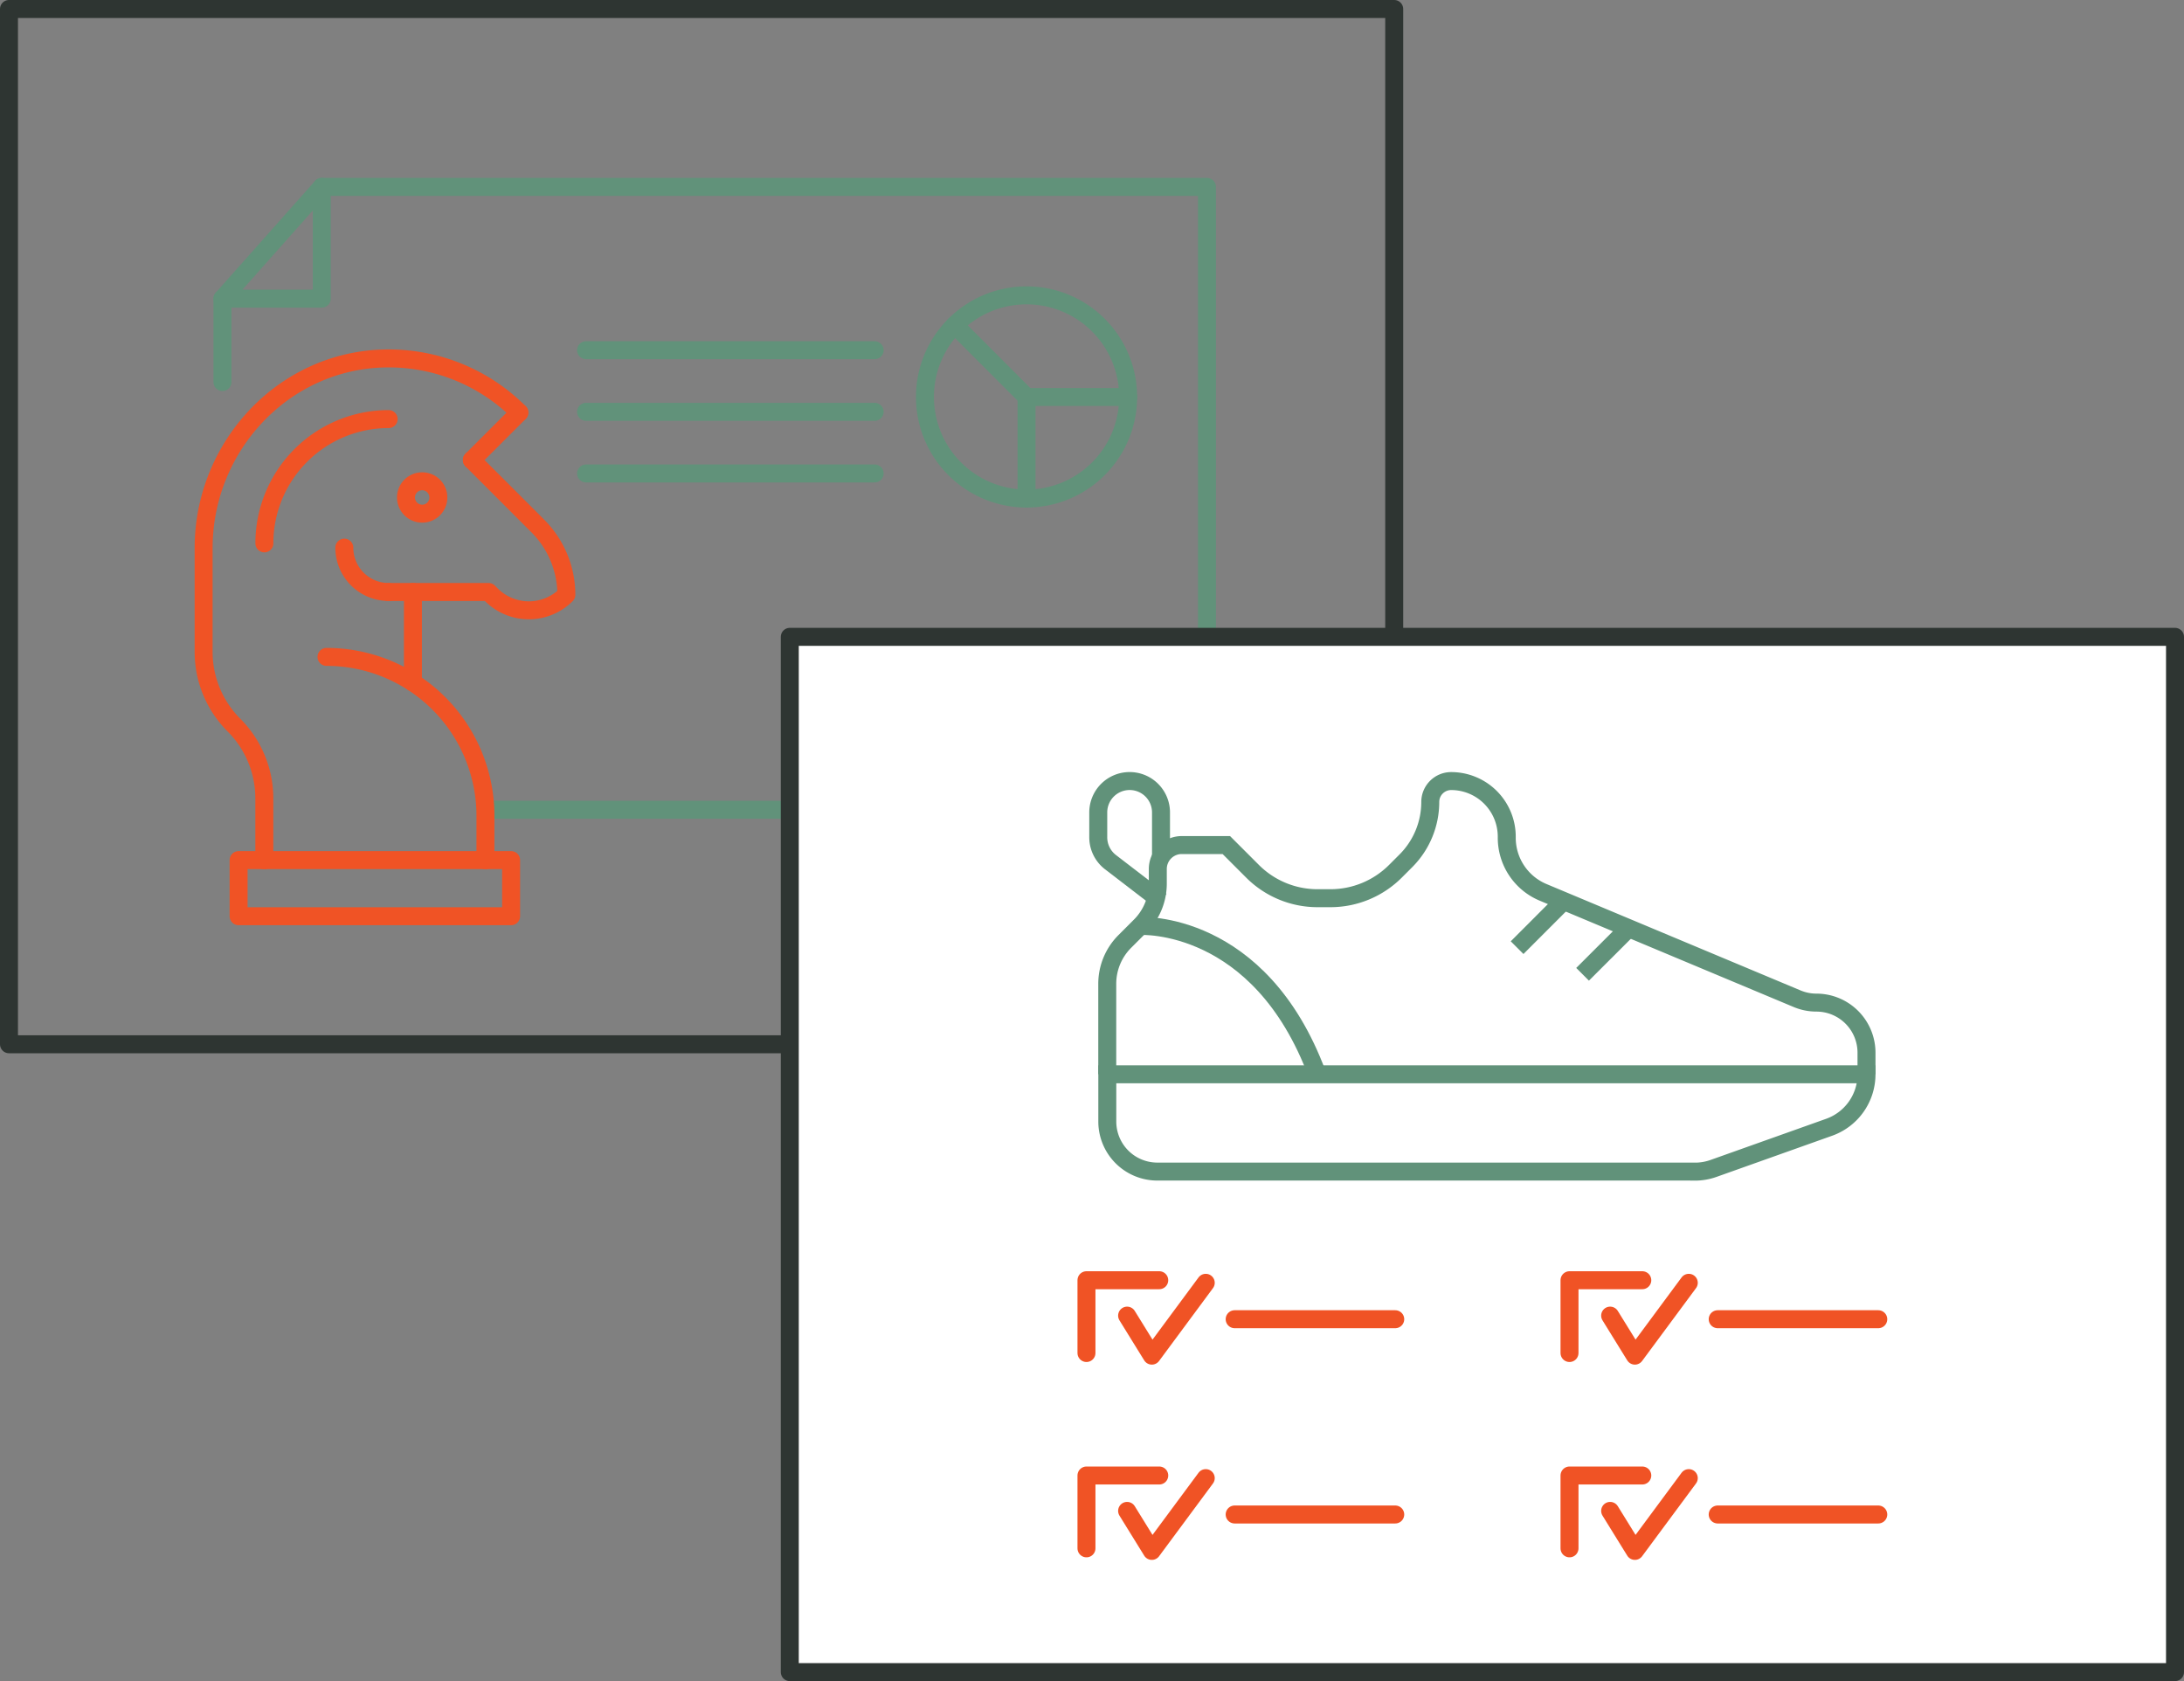 <svg xmlns="http://www.w3.org/2000/svg" width="364.635" height="280.639" viewBox="0 0 364.635 280.639"><rect x="0" y="0" width="364.635" height="280.639" fill="#808080" stroke="none"/><g id="Ecommerce_Sales" data-name="Ecommerce Sales" transform="translate(1.5 1.5)"><g id="Group_6374" data-name="Group 6374" transform="translate(0 0)"><rect id="Rectangle_1950" data-name="Rectangle 1950" width="231.274" height="172.827" fill="none" stroke="#2e3532" stroke-linecap="round" stroke-linejoin="round" stroke-width="3"></rect><g id="Group_6361" data-name="Group 6361" transform="translate(32.496 29.696)"><line id="Line_1324" data-name="Line 1324" x2="59.495" transform="translate(47.043 103.988)" fill="none" stroke="#61927a" stroke-linecap="round" stroke-linejoin="round" stroke-width="3"></line><g id="Group_6358" data-name="Group 6358" transform="translate(0 28.637)"><g id="Group_6357" data-name="Group 6357"><path id="Path_14622" data-name="Path 14622" d="M89.2,89.18,100.221,100.2a16.239,16.239,0,0,1,4.758,11.473h0a8.848,8.848,0,0,1-12.521,0l-.464-.464H75.3" transform="translate(-44.419 -72.217)" fill="none" stroke="#f05325" stroke-linecap="round" stroke-linejoin="round" stroke-width="3"></path><path id="Path_14623" data-name="Path 14623" d="M74.093,113.613a7.4,7.4,0,0,1-7.4-7.4" transform="translate(-43.203 -74.622)" fill="none" stroke="#f05325" stroke-linecap="round" stroke-linejoin="round" stroke-width="3"></path><path id="Path_14624" data-name="Path 14624" d="M92.051,78.464A30.786,30.786,0,0,0,69.826,69.43C52.788,69.644,39.34,84.063,39.34,101.1v17.313a17.29,17.29,0,0,0,5.067,12.229h0a17.29,17.29,0,0,1,5.067,12.229v10.314" transform="translate(-39.34 -69.427)" fill="none" stroke="#f05325" stroke-linecap="round" stroke-linejoin="round" stroke-width="3"></path><path id="Path_14625" data-name="Path 14625" d="M51.15,101.968A20.751,20.751,0,0,1,71.9,81.22" transform="translate(-41.008 -71.093)" fill="none" stroke="#f05325" stroke-linecap="round" stroke-linejoin="round" stroke-width="3"></path><line id="Line_1325" data-name="Line 1325" y2="15.106" transform="translate(34.943 38.991)" fill="none" stroke="#f05325" stroke-linecap="round" stroke-linejoin="round" stroke-width="3"></line><path id="Path_14626" data-name="Path 14626" d="M63.23,127.45a26.537,26.537,0,0,1,26.536,26.536v7.394" transform="translate(-42.714 -77.622)" fill="none" stroke="#f05325" stroke-linecap="round" stroke-linejoin="round" stroke-width="3"></path><rect id="Rectangle_1951" data-name="Rectangle 1951" width="45.497" height="9.369" transform="translate(5.84 83.75)" fill="none" stroke="#f05325" stroke-linecap="round" stroke-linejoin="round" stroke-width="3"></rect></g><line id="Line_1326" data-name="Line 1326" y1="7.918" x2="7.918" transform="translate(44.793 9.037)" fill="none" stroke="#f05325" stroke-linecap="round" stroke-linejoin="round" stroke-width="3"></line><circle id="Ellipse_472" data-name="Ellipse 472" cx="2.705" cy="2.705" r="2.705" transform="translate(33.784 20.51)" fill="none" stroke="#f05325" stroke-linecap="round" stroke-linejoin="round" stroke-width="3"></circle></g><line id="Line_1327" data-name="Line 1327" y2="13.921" transform="translate(3.143 18.661)" fill="none" stroke="#61927a" stroke-linecap="round" stroke-linejoin="round" stroke-width="3"></line><path id="Path_14627" data-name="Path 14627" d="M43,54.741H59.583V36.08Z" transform="translate(-39.857 -36.08)" fill="none" stroke="#61927a" stroke-linecap="round" stroke-linejoin="round" stroke-width="3"></path><path id="Path_14628" data-name="Path 14628" d="M210.1,110.338V36.08H62.31" transform="translate(-42.584 -36.08)" fill="none" stroke="#61927a" stroke-linecap="round" stroke-linejoin="round" stroke-width="3"></path><g id="Group_6360" data-name="Group 6360" transform="translate(63.849 18.111)"><path id="Path_14629" data-name="Path 14629" d="M197.358,91.908V74.947l-11.988-12" transform="translate(-123.814 -57.986)" fill="none" stroke="#61927a" stroke-linecap="round" stroke-linejoin="round" stroke-width="3"></path><g id="Group_6359" data-name="Group 6359"><path id="Path_14630" data-name="Path 14630" d="M179.58,74.131A16.961,16.961,0,1,0,196.541,57.17,16.958,16.958,0,0,0,179.58,74.131Z" transform="translate(-122.996 -57.17)" fill="none" stroke="#61927a" stroke-linecap="round" stroke-linejoin="round" stroke-width="3"></path><line id="Line_1328" data-name="Line 1328" x2="16.969" transform="translate(73.545 16.961)" fill="none" stroke="#61927a" stroke-linecap="round" stroke-linejoin="round" stroke-width="3"></line><line id="Line_1329" data-name="Line 1329" x2="48.185" transform="translate(0 29.731)" fill="none" stroke="#61927a" stroke-linecap="round" stroke-linejoin="round" stroke-width="3"></line><line id="Line_1330" data-name="Line 1330" x2="48.185" transform="translate(0 19.442)" fill="none" stroke="#61927a" stroke-linecap="round" stroke-linejoin="round" stroke-width="3"></line><line id="Line_1331" data-name="Line 1331" x2="48.185" transform="translate(0 9.154)" fill="none" stroke="#61927a" stroke-linecap="round" stroke-linejoin="round" stroke-width="3"></line></g></g></g><rect id="Rectangle_1952" data-name="Rectangle 1952" width="231.274" height="172.827" transform="translate(130.361 104.812)" fill="#fff" stroke="#2e3532" stroke-linecap="round" stroke-linejoin="round" stroke-width="3"></rect><g id="Group_6362" data-name="Group 6362" transform="translate(181.861 128.884)"><path id="Path_14631" data-name="Path 14631" d="M313.1,224.829H223.386a8.354,8.354,0,0,1-8.356-8.356V208.59H341.784a9.383,9.383,0,0,1-6.243,8.845L316.253,224.3a9.342,9.342,0,0,1-3.143.541Z" transform="translate(-213.519 -159.632)" fill="none" stroke="#61927a" stroke-miterlimit="10" stroke-width="3"></path><path id="Path_14632" data-name="Path 14632" d="M215.02,200.531v-15.1a10,10,0,0,1,2.928-7.068l2.585-2.585a10.012,10.012,0,0,0,2.928-7.068v-2.447a3.991,3.991,0,0,1,3.993-3.993H234.9l4.38,4.38a15.333,15.333,0,0,0,10.846,4.491h2.155a15.333,15.333,0,0,0,10.846-4.491l1.752-1.752a13.9,13.9,0,0,0,4.071-9.824h0a3.489,3.489,0,0,1,3.487-3.487h0a9.283,9.283,0,0,1,9.283,9.283v.189a9.872,9.872,0,0,0,6.054,9.1l42.415,17.759a8.343,8.343,0,0,0,3.229.653h0a8.364,8.364,0,0,1,8.364,8.364v3.607" transform="translate(-213.517 -151.581)" fill="none" stroke="#61927a" stroke-miterlimit="10" stroke-width="3"></path><path id="Path_14633" data-name="Path 14633" d="M221.44,179.759s19.923-1.116,29.542,24.75" transform="translate(-214.424 -155.559)" fill="none" stroke="#61927a" stroke-miterlimit="10" stroke-width="3"></path><line id="Line_1332" data-name="Line 1332" x1="7.789" y2="7.798" transform="translate(69.929 20.018)" fill="none" stroke="#61927a" stroke-miterlimit="10" stroke-width="3"></line><path id="Path_14634" data-name="Path 14634" d="M223.747,164.273v-7.454a5.237,5.237,0,0,0-5.238-5.238h0a5.237,5.237,0,0,0-5.238,5.238v4.156a5.231,5.231,0,0,0,2.044,4.148l8.424,6.475" transform="translate(-213.27 -151.58)" fill="none" stroke="#61927a" stroke-miterlimit="10" stroke-width="3"></path><line id="Line_1333" data-name="Line 1333" x1="7.798" y2="7.789" transform="translate(80.861 24.475)" fill="none" stroke="#61927a" stroke-miterlimit="10" stroke-width="3"></line></g><g id="Group_6373" data-name="Group 6373" transform="translate(179.894 212.218)"><g id="Group_6367" data-name="Group 6367"><g id="Group_6364" data-name="Group 6364"><g id="Group_6363" data-name="Group 6363"><path id="Path_14635" data-name="Path 14635" d="M210.98,260.772V248.62h12.152" transform="translate(-210.98 -248.62)" fill="none" stroke="#f05325" stroke-linecap="round" stroke-linejoin="round" stroke-width="3"></path><path id="Path_14636" data-name="Path 14636" d="M218.88,254.6l4.131,6.681,9-12.16" transform="translate(-212.096 -248.691)" fill="none" stroke="#f05325" stroke-linecap="round" stroke-linejoin="round" stroke-width="3"></path></g><line id="Line_1334" data-name="Line 1334" x2="26.811" transform="translate(24.741 6.509)" fill="none" stroke="#f05325" stroke-linecap="round" stroke-linejoin="round" stroke-width="3"></line></g><g id="Group_6366" data-name="Group 6366" transform="translate(0 32.599)"><g id="Group_6365" data-name="Group 6365"><path id="Path_14637" data-name="Path 14637" d="M210.98,298.74V286.58h12.152" transform="translate(-210.98 -286.58)" fill="none" stroke="#f05325" stroke-linecap="round" stroke-linejoin="round" stroke-width="3"></path><path id="Path_14638" data-name="Path 14638" d="M218.88,292.56l4.131,6.681,9-12.152" transform="translate(-212.096 -286.652)" fill="none" stroke="#f05325" stroke-linecap="round" stroke-linejoin="round" stroke-width="3"></path></g><line id="Line_1335" data-name="Line 1335" x2="26.811" transform="translate(24.741 6.509)" fill="none" stroke="#f05325" stroke-linecap="round" stroke-linejoin="round" stroke-width="3"></line></g></g><g id="Group_6372" data-name="Group 6372" transform="translate(80.647)"><g id="Group_6369" data-name="Group 6369"><g id="Group_6368" data-name="Group 6368"><path id="Path_14639" data-name="Path 14639" d="M304.89,260.772V248.62h12.152" transform="translate(-304.89 -248.62)" fill="none" stroke="#f05325" stroke-linecap="round" stroke-linejoin="round" stroke-width="3"></path><path id="Path_14640" data-name="Path 14640" d="M312.79,254.6l4.131,6.681,9-12.16" transform="translate(-306.006 -248.691)" fill="none" stroke="#f05325" stroke-linecap="round" stroke-linejoin="round" stroke-width="3"></path></g><line id="Line_1336" data-name="Line 1336" x2="26.811" transform="translate(24.741 6.509)" fill="none" stroke="#f05325" stroke-linecap="round" stroke-linejoin="round" stroke-width="3"></line></g><g id="Group_6371" data-name="Group 6371" transform="translate(0 32.599)"><g id="Group_6370" data-name="Group 6370"><path id="Path_14641" data-name="Path 14641" d="M304.89,298.74V286.58h12.152" transform="translate(-304.89 -286.58)" fill="none" stroke="#f05325" stroke-linecap="round" stroke-linejoin="round" stroke-width="3"></path><path id="Path_14642" data-name="Path 14642" d="M312.79,292.56l4.131,6.681,9-12.152" transform="translate(-306.006 -286.652)" fill="none" stroke="#f05325" stroke-linecap="round" stroke-linejoin="round" stroke-width="3"></path></g><line id="Line_1337" data-name="Line 1337" x2="26.811" transform="translate(24.741 6.509)" fill="none" stroke="#f05325" stroke-linecap="round" stroke-linejoin="round" stroke-width="3"></line></g></g></g></g></g></svg>